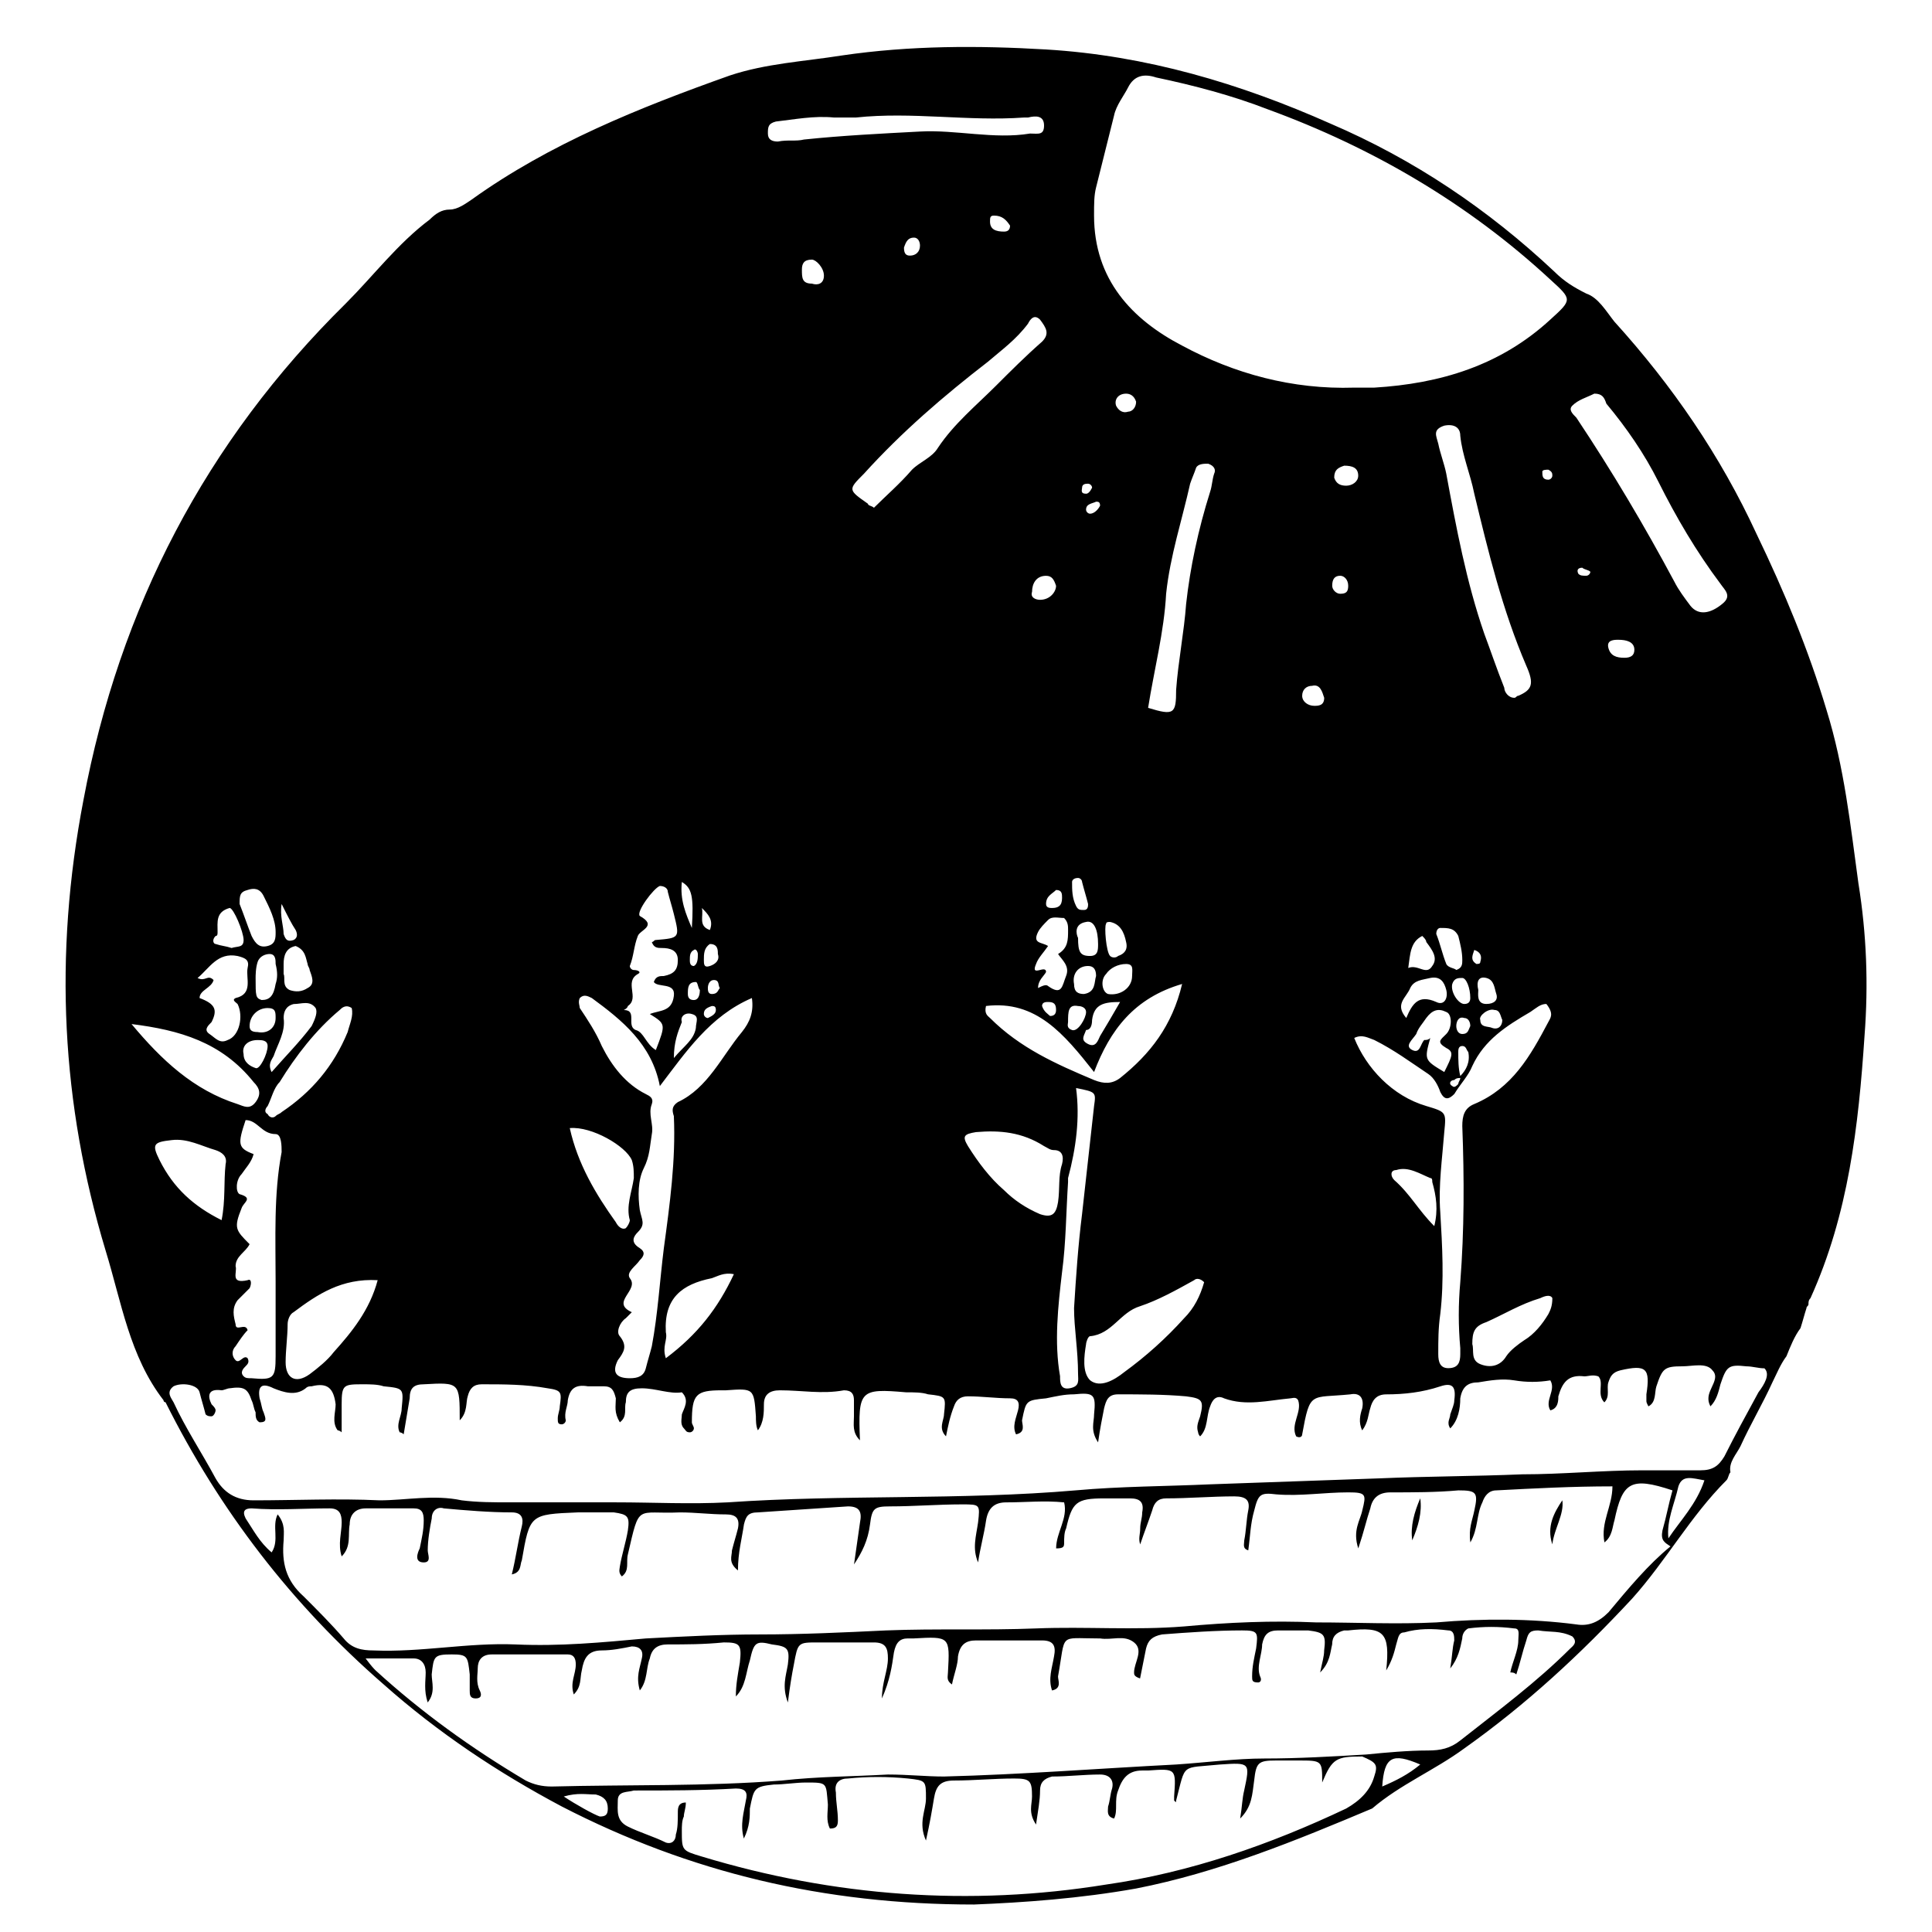 <?xml version="1.0" encoding="UTF-8"?>
<!-- Uploaded to: SVG Repo, www.svgrepo.com, Generator: SVG Repo Mixer Tools -->
<svg fill="#000000" width="800px" height="800px" version="1.1" viewBox="144 144 512 512" xmlns="http://www.w3.org/2000/svg">
 <g>
  <path d="m636.52 378.25c-2.121-15.379-3.711-30.758-8.484-46.137-4.773-15.91-11.137-31.289-18.562-46.668-9.547-20.684-22.273-39.242-37.652-56.215-2.121-2.652-4.242-6.363-7.426-7.426-3.184-1.59-5.832-3.184-8.484-5.832-17.5-16.441-37.121-29.699-59.398-39.242-23.863-10.605-48.789-18.031-75.305-19.621-18.031-1.062-36.062-1.062-54.094 1.59-10.078 1.59-20.152 2.121-29.699 5.305-23.863 8.484-47.73 18.031-68.41 32.879-1.59 1.062-3.711 2.652-5.832 2.652-2.121 0-3.711 1.062-5.305 2.652-8.484 6.363-14.848 14.848-22.273 22.273-37.121 36.594-59.926 80.609-69.473 131.52-7.953 41.363-5.832 80.605 5.832 119.32 4.242 13.789 6.363 28.105 15.379 39.773 0 0 0 0.531 0.531 0.531 14.32 28.637 33.41 53.562 57.805 74.777 14.32 12.727 30.23 23.336 47.199 32.352 33.941 17.5 69.473 25.984 109.25 25.984 13.258-0.531 28.105-1.59 42.957-4.242 21.742-4.242 42.426-12.727 62.578-21.215 7.426-6.363 16.441-10.078 24.395-15.91 16.441-11.668 30.758-24.926 44.547-39.773 9.016-10.078 15.379-21.742 24.926-31.289 0.531-0.531 0.531-1.59 1.062-2.121-0.531-2.652 1.59-4.773 2.652-6.894 2.652-5.832 5.832-11.137 8.484-16.969 1.062-2.121 2.121-4.773 3.711-6.894 1.062-2.652 2.121-5.305 3.711-7.426 0.531-1.59 1.062-3.711 1.59-5.305 0-0.531 0.531-0.531 0.531-1.062s0-1.062 0.531-1.59c10.078-22.273 12.727-45.609 14.32-69.473 1.062-13.789 0.531-27.047-1.59-40.305zm-75.836-126.75c1.59-1.59 3.711-2.121 5.832-3.184 2.121 0 2.652 1.062 3.184 2.652 5.305 6.363 10.078 13.258 13.789 20.684 4.773 9.547 10.078 18.562 16.441 27.047 1.062 1.59 3.184 3.184 0.531 5.305-3.184 2.652-6.363 3.184-8.484 0.531-1.59-2.121-3.184-4.242-4.242-6.363-7.953-14.848-16.441-29.168-25.984-43.488-1.066-1.062-2.129-2.125-1.066-3.184zm16.441 64.699c0 1.59-1.062 2.121-2.652 2.121-2.121 0-3.711-0.531-4.242-2.652-0.531-2.121 1.59-2.121 2.652-2.121 2.121 0 4.242 0.531 4.242 2.652zm-11.668-20.684c0 0.531-0.531 1.062-1.062 1.062-1.062 0-1.59 0-2.121-0.531-0.531-1.062 0-1.59 1.062-1.59 0.531 0.527 1.59 0.527 2.121 1.059zm-130.99-101.82c1.59-6.363 3.184-12.727 4.773-19.09 0.531-2.652 2.652-5.305 3.711-7.426 1.594-3.184 4.246-3.715 7.426-2.652 10.078 2.121 20.152 4.773 29.699 8.484 27.578 10.078 53.031 24.926 74.777 45.078 5.832 5.305 5.832 5.305 0 10.605-13.258 12.199-29.168 16.969-46.668 18.031h-5.305c-16.441 0.531-31.82-3.711-45.609-11.137-13.258-6.894-23.336-17.5-23.336-34.473 0-3.18 0-5.301 0.531-7.422zm119.86 221.14c-4.773 9.016-9.547 17.5-19.621 21.742-2.652 1.062-3.184 3.184-3.184 5.832 0.531 13.789 0.531 27.578-0.531 41.367-0.531 5.832-0.531 11.668 0 17.5v1.59c0 2.121-0.531 3.711-3.184 3.711-2.121 0-2.652-1.59-2.652-3.711 0-3.711 0-6.894 0.531-10.605 1.062-9.016 0.531-18.031 0-27.047-0.531-6.894 0.531-14.32 1.062-21.215 0.531-5.305 0.531-5.305-4.773-6.894-9.016-2.652-15.91-10.078-19.09-18.031 2.121-1.062 3.711 0 5.305 0.531 5.305 2.652 9.547 5.832 14.32 9.016 1.59 1.062 2.652 3.184 3.184 4.773 1.062 2.121 2.121 2.121 3.711 0.531 1.59-2.652 3.711-4.773 4.773-7.426 3.184-6.894 9.016-10.605 15.379-14.32 1.59-1.062 2.652-2.121 4.242-2.121 2.117 2.656 1.059 3.715 0.527 4.777zm0 77.426c-1.59 2.652-3.711 5.305-6.363 6.894-1.59 1.062-3.711 2.652-4.773 4.242-1.59 2.652-4.242 3.184-6.894 2.121-2.652-1.062-1.59-3.711-2.121-5.305 0-3.184 0.531-4.773 3.711-5.832 4.773-2.121 9.016-4.773 14.32-6.363 1.062-0.531 2.652-1.062 3.184 0-0.004 2.121-0.531 3.184-1.062 4.242zm-30.23-23.332c-4.242-4.242-6.363-8.484-10.605-12.199-1.062-1.062-1.062-2.652 0.531-2.652 3.184-1.062 6.363 1.062 9.016 2.121 0.531 0 0.531 0.531 0.531 1.062 1.059 3.711 1.59 7.426 0.527 11.668zm13.789-65.762c2.121 0.531 2.121 2.652 2.652 4.242s-0.531 2.652-2.652 2.652c-2.652 0-2.121-2.652-2.121-3.711-0.531-2.121 0-3.715 2.121-3.184zm-2.652-3.711c-1.59-1.062-1.062-2.121-0.531-3.711 1.59 0.531 2.121 1.59 1.59 3.184 0.004 0.527-0.527 0.527-1.059 0.527zm4.773 12.195c1.59 0 1.59 1.59 2.121 2.652 0 1.59-1.062 2.652-2.652 2.121-1.062-0.531-3.184 0-3.184-2.121-0.527-1.059 2.125-3.18 3.715-2.652zm-2.652-99.699c-4.773-13.789-7.426-28.105-10.078-42.426-0.531-2.652-1.59-5.305-2.121-7.953-0.531-2.121-1.59-3.711 1.59-4.773 2.652-0.531 4.242 0.531 4.242 2.652 0.531 5.305 2.652 10.078 3.711 15.379 3.711 15.379 7.426 30.758 13.789 45.609 2.121 4.773 1.59 6.363-2.121 7.953-0.531 0-0.531 0.531-1.062 0.531-1.59 0-2.652-1.59-2.652-2.652-2.113-5.305-3.703-10.078-5.297-14.32zm-6.894 110.84c0-0.531 0-1.59 1.062-1.59s1.062 1.062 1.59 1.59c0.531 2.652-0.531 4.773-2.121 6.363-0.531-2.117-0.531-4.242-0.531-6.363zm0.531 6.894c0 0.531-0.531 1.062-0.531 1.59-0.531 0.531-1.062 1.062-1.59 0.531-1.062-0.531-0.531-1.59 0.531-1.59 0.531-0.531 1.059-0.531 1.59-0.531zm0.531-11.664c-1.062 0-1.59-1.062-1.59-2.121 0-1.062 0.531-2.652 2.121-2.121 1.062 0 1.59 1.062 1.59 2.121-0.531 1.059-0.531 2.121-2.121 2.121zm2.121-9.547c0 1.062-0.531 1.59-1.59 1.59-1.59 0-3.711-3.184-3.184-5.305 0.531-1.59 1.59-1.59 2.652-1.59 1.059 0 2.121 2.652 2.121 5.305zm-12.199 11.137c-1.062 1.062-1.062 3.711-3.184 2.652-2.121-1.062 0-2.652 1.062-4.242 0.531-1.59 1.59-2.652 2.652-4.242 1.59-2.121 3.184-2.652 5.305-1.59 1.59 0.531 1.59 4.242 0 5.832s-2.652 2.121 0 3.711c2.121 1.062 1.59 2.121-0.531 6.363-5.305-3.184-5.305-3.184-3.711-9.016-0.531 0.531-1.062 0.531-1.594 0.531zm5.836-20.152c-1.062-2.652-1.59-5.305-2.652-7.953 0-1.062 0.531-1.59 1.062-1.59 2.121 0 3.711 0 4.773 2.121 0.531 2.121 1.062 4.242 1.062 6.363 0 1.062 0 2.121-1.59 2.652-0.535-0.535-2.125-0.535-2.656-1.594zm-3.715 0.531c-1.59 2.652-3.711-0.531-6.363 0.531 0.531-3.711 0.531-6.894 3.711-8.484 0.531 0.531 1.062 1.062 1.062 1.59 1.59 2.121 3.184 4.242 1.59 6.363zm-5.832 5.832c1.062-2.121 3.184-2.121 5.305-2.652 2.652-0.531 3.711 1.062 4.242 3.184 0.531 2.121-0.531 4.242-2.652 3.184-4.773-2.121-6.363 0.531-7.953 4.242-3.184-3.715 0-5.305 1.059-7.957zm35-136.82c0-0.531 1.062-0.531 1.59-0.531 1.062 0.531 1.062 1.062 1.062 1.59 0 0.531-0.531 1.062-1.062 1.062-1.59 0-1.59-1.059-1.59-2.121zm-51.969 3.711c-1.59 0-2.652-0.531-3.184-2.121 0-2.121 1.062-2.652 2.652-3.184 2.121 0 3.711 0.531 3.711 2.652 0 1.594-1.59 2.652-3.18 2.652zm0.527 26.52c0 1.59-0.531 2.121-2.121 2.121-1.062 0-2.121-1.062-2.121-2.121 0-1.59 0.531-2.652 2.121-2.652 1.062 0 2.121 1.059 2.121 2.652zm-6.363 29.695c0 2.121-1.59 2.121-2.652 2.121-1.59 0-3.184-1.062-3.184-2.652s1.062-2.652 2.652-2.652c2.125-0.527 2.656 1.594 3.184 3.184zm-65.23 179.25c0 1.59 0.531 3.184-2.121 3.711-2.652 0.531-2.652-1.59-2.652-3.184-1.59-9.016-0.531-18.562 0.531-27.578 1.062-7.953 1.062-15.91 1.59-23.863v-1.062c2.121-7.953 3.184-15.91 2.121-23.863 5.305 1.062 5.305 1.062 4.773 4.773-1.062 9.547-2.121 19.09-3.184 28.637-1.062 8.484-1.59 16.441-2.121 24.926 0.004 5.309 1.062 11.141 1.062 17.504zm4.242-80.078c4.242-11.137 10.605-19.621 23.336-23.336-2.652 11.137-8.484 18.562-16.441 24.926-2.121 1.59-4.242 1.59-6.894 0.531-10.078-4.242-19.621-8.484-27.578-16.441-0.531-0.531-1.59-1.062-1.062-3.184 13.262-1.586 20.688 7.43 28.641 17.504zm-13.785-17.5c0-1.062 1.062-1.062 1.59-1.062 1.59 0 2.121 0.531 2.121 2.121 0 1.062-0.531 1.59-1.59 1.59-0.531-0.527-1.594-1.059-2.121-2.648zm11.664-22.273c2.121-0.531 3.184 2.121 3.184 5.832 0 1.59 0 3.184-2.121 3.184-2.652 0-3.184-1.062-3.184-4.773-0.527-1.062-1.059-3.711 2.121-4.242zm1.062-108.19c-0.531 0-1.062-0.531-1.062-1.062 0-1.59 1.59-1.59 2.652-2.121 0.531 0 1.062 0 1.062 1.062-0.531 1.062-1.594 2.121-2.652 2.121zm-0.531 119.86c1.59 0 2.121 1.062 2.121 2.652-0.531 1.59 0 4.242-3.184 4.773-1.59 0-2.652-0.531-2.652-2.652-0.527-2.652 1.062-4.773 3.715-4.773zm1.062 14.316c0.531-4.242 3.184-4.773 7.426-4.773-2.121 3.711-3.711 6.363-5.305 9.016-0.531 1.062-1.062 3.184-3.184 2.121s-1.062-2.121-0.531-3.711c1.062 0 1.594-1.059 1.594-2.652zm9.016-20.684c0.531 2.121-0.531 3.184-2.121 3.711-0.531 0.531-1.59 0.531-2.121 0-1.062-1.062-1.59-7.953-1.062-8.484 0-0.531 0.531-0.531 1.062-0.531 2.648 0.535 3.711 2.656 4.242 5.305zm-2.652-142.12c-0.531-1.59 0.531-3.184 2.652-3.184 1.062 0 2.121 0.531 2.652 2.121 0 1.59-1.062 2.652-2.121 2.652-1.594 0.531-2.652-0.531-3.184-1.59zm2.652 147.96c2.121 0 1.59 1.59 1.59 3.184 0 3.184-3.184 5.305-6.363 4.773-1.59-0.531-2.121-3.711-0.531-5.305 1.062-1.594 3.184-2.652 5.305-2.652zm-21.746 48.258c1.062 0.531 1.59 1.062 2.652 1.062 2.121 0 2.652 1.59 2.121 3.711-1.062 3.184-0.531 6.363-1.062 10.078-0.531 3.184-1.59 4.242-4.773 3.184-3.711-1.59-6.894-3.711-9.547-6.363-3.711-3.184-6.894-7.426-9.547-11.668-1.59-2.652-1.062-3.184 2.121-3.711 6.371-0.535 12.203-0.004 18.035 3.707zm11.137 52.504c0-0.531 0.531-2.121 1.062-2.121 5.832-0.531 7.953-6.363 13.258-7.953 4.773-1.59 9.547-4.242 14.32-6.894 0.531-0.531 1.59-0.531 2.652 0.531-1.062 3.711-2.652 6.894-5.305 9.547-4.773 5.305-10.078 10.078-15.91 14.32-2.652 2.121-6.363 4.242-9.016 2.121-2.121-2.125-1.59-6.371-1.062-9.551zm26.52-196.22c-0.531 7.426-2.121 15.379-2.652 22.805 0 6.363-0.531 6.894-7.426 4.773 1.59-10.078 4.242-20.152 4.773-30.23 1.062-10.078 4.242-19.621 6.363-29.168 0.531-1.59 1.062-2.652 1.59-4.242 0.531-1.062 2.121-1.062 3.184-1.062 1.59 0.531 2.121 1.59 1.59 2.652-0.531 1.59-0.531 3.184-1.062 4.773-3.18 10.078-5.301 20.156-6.359 29.699zm-27.578-30.758c0-1.062 1.062-1.062 1.59-1.062 0.531 0 1.062 0.531 1.062 1.062-0.531 1.062-1.062 1.59-1.59 1.59-1.594 0-1.062-1.059-1.062-1.59zm-2.652 104.48c0-0.531 0.531-1.062 1.59-1.062 0.531 0 1.062 0.531 1.062 1.062 0.531 2.121 1.062 3.711 1.59 5.832 0 0.531 0 1.59-1.062 1.59s-1.59 0-2.121-1.062c-1.059-2.117-1.059-4.238-1.059-6.359zm1.59 32.879c1.062 0 2.121 0.531 2.121 1.59 0 1.59-2.121 5.305-3.711 4.773-1.59-0.531-1.062-1.59-1.062-2.121 0.004-2.652 0.004-4.773 2.652-4.242zm-2.648-20.152c0 2.652 0 4.773-2.652 6.363 1.062 1.59 3.184 3.184 2.121 5.832-1.062 2.652-1.062 5.305-4.773 2.652-0.531-0.531-1.59 0-2.652 0.531 0-2.121 1.59-3.184 2.121-4.242 0-2.121-4.242 1.59-2.652-2.121 0.531-1.59 2.121-3.184 3.184-4.773-1.59-1.062-4.242-0.531-2.652-3.711 0.531-1.062 1.59-2.121 2.652-3.184s2.652-0.531 4.242-0.531c1.062 1.062 1.062 2.121 1.062 3.184zm-1.594-8.484c0 2.121-1.062 2.652-2.652 2.652-0.531 0-1.59 0-1.59-1.062 0-2.121 1.59-2.652 2.652-3.711 1.59 0 1.59 1.059 1.59 2.121zm-1.59-82.73c0 1.59-1.59 3.711-4.242 3.711-1.062 0-2.652-0.531-2.121-2.121 0-2.121 1.062-4.242 3.711-4.242 1.59 0 2.121 1.059 2.652 2.652zm-3.711-64.703c-4.242 3.711-8.484 7.953-12.199 11.668-5.305 5.305-11.137 10.078-15.379 16.441-1.59 2.652-4.773 3.711-6.894 5.832-3.184 3.711-6.894 6.894-10.078 10.078-0.531-0.531-1.59-0.531-1.59-1.062-5.305-3.711-5.305-3.711-1.062-7.953 10.078-11.137 21.215-20.684 32.879-29.699 3.711-3.184 7.426-5.832 10.605-10.078 0.531-1.062 1.59-2.652 3.184-1.062 1.594 2.125 2.656 3.715 0.535 5.836zm-36.594-24.922c0.531-1.59 1.062-2.652 2.652-2.652 1.062 0 1.59 1.062 1.59 2.121 0 1.59-1.062 2.652-2.652 2.652-1.059 0-1.59-0.531-1.59-2.121zm22.805-6.894c0-1.062 0-1.59 1.062-1.59 2.121 0 3.184 1.062 4.242 2.652 0 1.062-0.531 1.59-1.59 1.59-2.125-0.004-3.715-0.531-3.715-2.652zm-56.746-26.52c4.773-0.531 10.078-1.59 15.379-1.062h5.832c14.848-1.59 29.699 1.062 44.547 0h1.062c2.121-0.527 4.242-0.527 4.242 2.125 0 2.652-1.59 2.121-3.711 2.121-9.547 1.59-19.621-1.062-29.168-0.531-10.078 0.531-20.684 1.062-30.758 2.121-2.121 0.531-4.242 0-6.894 0.531-1.59 0-2.652-0.531-2.652-2.121 0-1.59 0-2.652 2.121-3.184zm12.727 40.836c0 2.121-1.59 2.652-3.184 2.121-2.652 0-2.652-1.59-2.652-3.711 0-1.59 0.531-2.652 2.652-2.652 1.062 0 3.184 2.121 3.184 4.242zm-28.105 179.78c0.531 1.59-0.531 2.652-2.121 3.184-1.59 0.531-1.59-0.531-1.59-1.59 0-1.59 0-3.184 1.59-4.242 2.121-0.004 2.121 1.59 2.121 2.648zm-1.59 10.605c-1.062 0-1.062-1.062-1.062-1.59 0-1.062 0.531-2.121 1.59-2.121 1.59 0 1.062 1.59 1.59 2.121-0.527 0.531-0.527 1.59-2.117 1.59zm1.059 4.242c0 1.062-1.062 1.59-2.121 2.121-0.531 0-1.062-0.531-1.062-1.062 0-1.062 0.531-1.59 2.121-2.121 0.531 0.004 1.062 0.004 1.062 1.062zm-1.59-21.211s-0.531 0 0 0c-3.184-1.062-1.59-3.711-2.121-5.832 1.59 1.59 3.18 3.18 2.121 5.832zm-3.184 6.363c0 1.062 0 2.652-1.062 3.184-1.062 0-1.062-1.062-1.062-1.59 0-1.062 0-2.121 1.062-2.652 0.535-0.531 1.062 0.527 1.062 1.059zm0.531 9.547c0 1.59-0.531 2.652-1.59 2.652-1.062 0-1.59-0.531-1.59-1.59 0-1.59 0-3.184 2.121-3.184 0.527 0 0.527 1.59 1.059 2.121zm-4.773-28.637c2.652 1.59 3.184 3.711 2.652 12.199-1.59-3.715-3.184-7.43-2.652-12.199zm2.652 35c2.121 0.531 1.062 2.121 1.062 3.711-0.531 3.184-3.184 4.773-5.832 7.953 0-4.242 1.062-6.894 2.121-9.547-0.535-1.586 1.059-2.648 2.648-2.117zm-16.969-2.121c3.184-2.121-1.062-6.363 2.652-8.484 1.062-0.531 0-1.062-1.062-1.062-0.531 0-1.062-0.531-1.062-1.062 1.062-2.652 1.062-5.305 2.121-7.953 0.531-1.59 5.305-2.652 0.531-5.305-1.062-1.062 3.711-7.426 5.305-7.953 1.062 0 2.121 0.531 2.121 1.59 0.531 2.121 1.062 3.711 1.59 5.832 1.59 6.363 1.59 6.363-4.773 6.894-0.531 0-0.531 0.531-1.062 0.531 0.531 1.59 1.59 1.59 2.652 1.59 2.121 0 4.242 0.531 4.242 3.184s-1.062 3.711-3.711 4.242c-1.062 0-2.121 0-2.652 1.59 1.062 1.59 5.832 0 5.305 3.711-0.531 4.242-3.711 3.711-6.363 4.773 4.242 2.652 4.242 2.652 1.59 9.547-2.652-1.59-3.184-4.773-5.305-5.305-2.652-1.062 0.531-5.305-3.184-5.305 1.066-0.523 1.066-1.055 1.066-1.055zm-12.73-2.121c1.062-1.062 2.121-0.531 3.184 0 7.953 5.832 15.91 12.199 18.031 23.336 6.894-9.016 13.258-18.562 24.395-23.336 0.531 3.711-0.531 6.363-2.652 9.016-5.305 6.363-9.016 14.848-16.969 18.562-1.59 1.062-1.59 2.121-1.062 3.711 0.531 11.668-1.062 23.336-2.652 35-1.062 8.484-1.59 17.5-3.184 25.984-0.531 2.121-1.062 3.711-1.59 5.832-0.531 2.121-2.121 2.652-4.242 2.652-3.711 0-4.773-1.59-3.184-4.773 1.59-2.121 2.652-3.711 0.531-6.363-1.062-1.062 0-3.711 1.59-4.773 0.531-0.531 1.59-1.59 1.59-1.59-5.832-2.652 2.121-5.832-0.531-9.016-1.062-1.59 1.59-3.184 2.652-4.773 1.062-1.062 1.59-2.121 0-3.184-2.652-1.59-1.59-3.184-0.531-4.242 2.121-2.121 1.062-3.184 0.531-5.832-0.531-3.711-0.531-7.953 1.062-11.137 1.59-3.184 1.59-5.832 2.121-9.016 0.531-2.652-1.062-5.305 0-7.953 0.531-1.59-0.531-2.121-1.59-2.652-5.305-2.652-9.016-7.426-11.668-12.727-1.59-3.711-3.711-6.894-5.832-10.078 0-0.527-0.527-1.59 0-2.648zm40.836 73.184c-4.242 9.016-9.547 15.91-18.031 22.273-1.062-3.184 0.531-4.773 0-6.894-0.531-9.016 4.242-12.727 12.199-14.32 1.59-0.527 3.18-1.59 5.832-1.059zm-27.047-30.227c0.531 1.59 0.531 3.184 0.531 4.773-0.531 3.711-2.121 7.426-1.062 11.137 0 0.531-0.531 1.59-1.062 2.121-1.062 0.531-2.121-0.531-2.652-1.59-5.305-7.426-10.078-15.379-12.199-24.926 5.84-0.531 14.855 4.769 16.445 8.484zm-67.352 31.816c-2.121 7.953-6.894 13.789-11.668 19.09-1.59 2.121-4.242 4.242-6.363 5.832-3.711 2.652-6.363 1.062-6.363-3.184 0-3.184 0.531-6.894 0.531-10.078 0-1.062 0.531-2.652 1.59-3.184 6.363-4.762 12.727-9.004 22.273-8.477zm-10.074-71.594c0.531-0.531 1.59-1.59 3.184-0.531 0.531 2.121-0.531 4.242-1.062 6.363-3.711 9.016-9.547 15.91-17.5 21.215-0.531 0.531-1.062 0.531-1.59 1.062-0.531 0.531-1.59 0.531-2.121-0.531-1.062-0.531-0.531-1.59 0-2.121 1.062-2.121 1.59-4.773 3.184-6.363 4.238-6.894 9.543-13.789 15.906-19.094zm-16.973 72.125v19.621c0 5.832-0.531 6.363-6.363 5.832-1.062 0-1.59 0-2.121-0.531-1.062-1.062 0-2.121 0.531-2.652s1.062-1.062 0.531-2.121c-1.062-1.062-2.121 1.59-3.184 0.531-1.062-1.062-1.062-2.652 0-3.711 1.062-1.59 2.121-3.184 3.184-4.242-0.531-2.121-3.184 0.531-3.184-1.59-0.531-2.121-1.062-4.242 0.531-6.363 1.062-1.062 2.121-2.121 3.184-3.184 0.531-1.062 0.531-2.652-0.531-2.121-4.773 1.062-2.652-2.121-3.184-3.711 0-2.652 2.652-3.711 3.711-5.832-3.711-3.711-4.242-4.242-2.121-9.547 0.531-1.59 3.184-2.652-0.531-3.711-1.062-0.531-1.062-3.711 0.531-5.305 1.062-1.59 2.652-3.184 3.184-5.305-4.242-1.59-4.242-2.652-2.121-9.016 3.184 0 4.242 3.711 7.953 3.711 1.59 0 1.59 3.184 1.59 4.773-2.121 11.141-1.59 22.805-1.59 34.473zm-4.773-64.168c1.062 0 2.652 0 2.652 1.59 0 2.121-2.121 6.363-3.184 5.832-1.59-0.531-3.184-1.59-3.184-3.711-0.527-2.121 1.066-3.711 3.715-3.711zm-2.121-3.711c0-2.652 2.121-4.773 4.773-4.773 2.121 0 2.121 1.062 2.121 2.652 0 2.652-2.121 4.242-4.773 3.711-1.59 0-2.121-0.531-2.121-1.59zm16.441 0c-3.184 4.242-6.894 7.953-10.605 12.199-1.062-2.121 0-3.184 0.531-4.242 1.062-3.184 3.184-6.363 2.652-10.078 0-1.59 0.531-3.184 2.652-3.711 2.121 0 4.242-1.062 5.832 1.062 0.527 1.055 0 2.644-1.062 4.769zm-1.062-16.441c0 0.531 0.531 1.062 0.531 1.59 0.531 1.59 1.59 3.711-0.531 4.773-1.59 1.062-3.184 1.062-4.773 0.531-2.121-1.062-1.062-3.184-1.59-4.242v-2.652c0-2.121 0.531-4.242 3.184-4.773 2.652 1.062 2.652 3.184 3.18 4.773zm-6.891-15.91c1.59 3.184 2.652 5.305 3.711 6.894 0.531 1.062 0.531 2.121-0.531 2.652-1.59 0.531-2.121 0-2.652-1.59 0-2.125-1.059-4.773-0.527-7.957zm-1.594 21.211c-0.531 3.184-1.59 4.242-3.711 4.242-1.59-0.527-1.59-1.059-1.59-5.832 0-0.531 0-2.652 0.531-4.242s2.121-2.121 3.184-2.121c1.59 0 1.59 1.59 1.59 2.652 0.527 2.121 0.527 3.711-0.004 5.301zm-7.422-24.922c1.59-0.531 3.184-0.531 4.242 1.59 1.59 3.184 3.184 6.363 3.184 9.547 0 1.59 0 3.184-2.121 3.711-2.121 0.531-3.184-0.531-4.242-2.652-1.062-2.652-2.121-5.832-3.184-8.484 0-2.121 0-3.184 2.121-3.711zm-8.488 12.195c0.531 0 0.531-0.531 0.531-1.062 0-2.652-0.531-5.305 3.184-6.363 1.062 0 3.711 6.363 3.711 8.484 0 2.121-1.59 1.59-3.184 2.121-1.59-0.531-2.652-0.531-4.242-1.062-0.527 0.004-1.059-1.055 0-2.117zm5.836 5.305c2.121 0.531 3.184 1.062 2.652 3.184-0.531 2.652 1.59 6.894-3.184 7.953-1.062 0.531 0 1.062 0.531 1.59 1.59 3.184 0.531 8.484-2.652 9.547-2.121 1.062-3.184-0.531-4.773-1.59-1.59-1.062-0.531-2.121 0.531-3.184 1.59-3.184 1.062-4.773-3.184-6.363 0-2.121 3.184-2.652 3.711-4.773-1.59-1.59-2.121 0.531-4.242-0.531 3.184-2.652 5.305-6.894 10.609-5.832zm-28.109 18.031c12.727 1.59 23.863 4.773 32.352 15.379 1.59 1.59 2.121 3.184 0.531 5.305s-3.184 1.062-4.773 0.531c-11.668-3.715-20.152-11.672-28.109-21.215zm7.426 36.062c-2.121-4.242-1.59-4.773 3.184-5.305 4.242-0.531 7.953 1.59 11.668 2.652 1.59 0.531 3.184 1.59 2.652 3.711-0.531 4.773 0 9.547-1.062 14.848-7.426-3.711-12.73-8.484-16.441-15.906zm116.67 173.95c-1.59-0.531-6.363-3.184-9.547-5.305 3.711-1.062 5.832-0.531 8.484-0.531 2.121 0.531 3.184 1.59 3.184 3.711 0 1.594-0.531 2.125-2.121 2.125zm205.23-10.605c-1.062 3.711-3.711 6.363-7.426 8.484-20.152 9.547-41.367 16.969-63.641 20.152-36.059 5.832-72.121 3.184-107.12-7.426-5.305-1.59-5.305-1.59-5.305-6.894 0-1.062 0-2.652 0.531-3.711 0-1.062 0.531-2.121 0.531-3.711-2.121 0-2.121 1.59-2.121 2.652 0 2.121 0 4.242-0.531 5.832 0 1.59-1.062 2.652-2.652 2.121-3.184-1.59-6.894-2.652-10.078-4.242-3.184-1.59-2.652-4.242-2.652-6.894 0-2.652 2.652-2.121 4.242-2.652 9.016 0 18.031 0 27.047-0.531 2.652 0 3.184 1.062 2.652 3.184-0.531 3.184-1.59 6.363-0.531 10.078 1.59-3.184 1.59-5.832 1.59-7.953 1.062-5.305 1.062-5.832 6.363-6.363 2.652 0 5.832-0.531 8.484-0.531 5.832 0 5.305 0 5.832 5.832 0 2.121-0.531 4.242 0.531 6.363 1.59 0 2.121-0.531 2.121-2.121 0-2.652-0.531-4.773-0.531-7.426-0.531-2.652 1.062-3.711 3.184-3.711 5.305-0.531 10.605-0.531 15.91 0 4.773 0.531 4.773 0.531 4.773 5.305 0 3.184-2.121 6.363 0 11.137 1.062-4.773 1.59-7.953 2.121-11.137 0.531-3.184 1.59-4.773 5.305-4.773 5.305 0 10.605-0.531 15.91-0.531 4.242 0 4.773 0.531 4.773 4.773 0 2.121-1.062 4.242 1.062 7.426 0.531-3.711 1.062-6.363 1.062-9.016 0-2.121 1.062-3.184 3.184-3.711 4.242 0 8.484-0.531 12.727-0.531 2.652 0 3.711 1.59 3.184 3.711-0.531 1.59-0.531 3.184-1.062 4.773 0 1.062-0.531 2.652 1.59 3.184 1.062-2.121 0-4.773 1.062-7.426 1.062-3.184 2.652-5.305 6.363-5.305h1.59c7.426-0.531 7.426-0.531 6.894 6.894v1.062c0.531 0.531 0.531 0.531 0.531 0 2.652-10.078 1.062-8.484 11.668-9.547 7.953-0.531 7.953-0.531 6.363 6.894-0.531 2.121-0.531 4.242-1.062 7.426 3.184-3.184 3.184-6.363 3.711-10.078 0.531-4.773 1.062-5.305 5.832-5.305h5.832c6.363 0 6.363 0 6.363 5.832 2.652-6.363 3.711-6.894 10.605-6.894 3.719 1.59 4.25 2.121 3.188 5.305zm2.121 2.652c0.531-7.953 2.652-9.016 10.078-5.832-3.184 2.648-6.363 4.238-10.078 5.832zm49.852-36.594c-9.016 9.016-19.09 16.441-29.168 24.395-2.652 2.121-5.305 2.652-8.484 2.652-5.305 0-11.137 0.531-16.441 1.062-9.016 0.531-18.031 1.062-27.047 1.062-7.426 0-15.379 1.062-23.336 1.59-20.684 1.062-40.836 2.652-61.52 3.184-4.773 0-9.547-0.531-14.848-0.531-9.547 0.531-18.562 0.531-28.105 1.59-20.152 1.59-40.836 1.062-60.988 1.59-2.652 0-4.773-0.531-6.894-1.59-14.32-8.484-27.578-18.031-39.773-29.168-0.531-0.531-1.062-1.062-2.652-3.184h12.727c2.121 0 3.184 1.59 3.184 3.711s-0.531 4.773 0.531 7.953c2.121-2.652 1.062-5.305 1.062-7.426 0.531-4.773 0.531-5.305 5.305-5.305 4.242 0 4.242 0.531 4.773 5.305v4.242c0 1.062 0 2.121 1.59 2.121 1.59 0 1.59-1.062 1.062-2.121-1.062-2.121-0.531-4.242-0.531-5.832 0-2.121 1.062-3.711 3.711-3.711h20.152c1.59 0 2.121 1.062 2.121 2.652 0 2.652-1.59 4.773-0.531 7.953 2.121-2.121 1.59-4.242 2.121-6.363 0.531-3.184 1.59-5.305 5.305-5.305 2.652 0 5.305-0.531 7.953-1.062 2.121 0 3.184 1.062 2.652 3.184-0.531 2.652-1.59 4.773-0.531 8.484 2.121-2.652 1.59-5.832 2.652-8.484 0.531-2.652 2.121-3.711 4.773-3.711 4.773 0 9.547 0 14.848-0.531 4.242 0 4.773 0.531 4.242 5.305-0.531 3.184-1.062 5.832-1.062 9.016 2.652-2.652 2.652-6.363 3.711-9.547 1.062-4.773 1.59-5.305 5.832-4.242 4.242 0.531 4.773 1.062 4.242 5.305-0.531 3.184-1.59 5.832 0 10.078 0.531-4.242 1.062-7.426 1.59-10.078 1.062-5.832 1.062-5.832 6.363-5.832h14.848c3.184 0 3.711 1.59 3.711 4.242 0 3.184-1.59 6.363-1.59 10.605 2.121-4.773 2.652-8.484 3.184-12.199 0.531-2.652 1.59-3.711 3.711-3.711h1.59c9.547-0.531 9.547-0.531 9.016 9.016 0 1.062-0.531 2.121 1.062 3.184 0.531-2.652 1.59-5.305 1.59-7.426 0.531-3.184 2.121-4.242 4.773-4.242h17.5c3.184 0 3.711 1.59 3.184 4.242-0.531 3.184-1.59 5.832-0.531 9.016 2.652-0.531 1.59-2.652 1.59-3.711 2.121-11.668 0-10.078 10.605-10.078h0.531c3.184 0.531 6.363-1.062 9.016 1.062 2.652 2.121 0 5.305 0 7.953 0 0.531 0 1.062 1.59 1.59 0.531-2.652 1.062-5.305 1.59-7.953 0.531-2.121 1.59-3.184 4.242-3.711 6.894-0.531 14.32-1.062 21.215-1.062 4.242 0 4.242 0.531 3.711 4.773-0.531 2.652-1.062 4.773-1.062 7.426 0 1.062 0 1.59 1.59 1.59 0.531 0 1.062-0.531 0.531-1.59-1.062-2.652 0.531-5.832 0.531-8.484 0.531-2.652 1.59-3.711 4.242-3.711h7.953c4.242 0.531 4.773 1.062 4.242 5.305 0 1.59-0.531 3.184-1.062 5.832 2.652-2.652 2.652-5.305 3.184-7.426 0-2.121 1.062-3.184 3.184-3.711h1.062c9.547-1.062 11.137 0.531 10.078 10.605 1.59-2.652 2.121-4.773 2.652-6.894 0.531-1.59 0.531-3.184 2.121-3.184 3.711-1.062 7.426-1.062 11.668-0.531 1.59 0 1.59 1.59 1.59 2.652-0.531 2.121-0.531 4.242-1.062 7.426 2.121-2.652 2.652-5.305 3.184-7.953 0-1.062 0.531-2.121 1.59-2.652 4.242-0.531 7.953-0.531 12.199 0 1.59 0 1.062 1.59 1.062 3.184 0 2.652-1.59 5.832-2.121 8.484 0.531 0 1.062 0 1.59 0.531 1.062-3.184 1.59-5.832 2.652-9.016 0.531-2.121 1.062-2.652 3.184-2.652 3.184 0.531 5.832 0 9.016 1.59 1.598 1.59 0.008 2.648-0.523 3.18zm10.078-9.547c-2.652 2.652-5.305 3.711-8.484 3.184-12.199-1.59-24.926-1.59-37.121-0.531-10.605 0.531-21.215 0-31.82 0-11.668-0.531-23.336 0-35 1.062-13.258 1.062-25.984 0-39.242 0.531-13.258 0.531-26.516 0-39.773 0.531-11.137 0.531-22.273 1.062-33.41 1.062-10.078 0-20.152 0.531-30.23 1.062-11.668 1.062-22.805 2.121-34.473 1.59-12.727-0.531-24.926 2.121-37.652 1.59-3.184 0-5.832-0.531-7.953-3.184-3.184-3.711-6.894-7.426-10.605-11.137-4.773-4.242-5.832-9.016-5.305-14.848 0-2.121 0.531-4.242-1.59-6.894-1.59 3.184 0.531 6.894-1.59 10.078-3.184-2.652-4.773-5.832-6.894-9.016-1.062-2.121 0-2.652 1.59-2.652 6.894 0.531 13.789 0 20.684 0 2.652 0 3.184 1.59 3.184 3.711 0 2.652-1.062 5.832 0 9.016 2.652-2.652 1.59-5.832 2.121-8.484 0-2.652 1.59-4.242 4.242-4.242h12.727c2.121 0 2.652 1.062 2.652 3.184 0 2.652-0.531 4.773-1.062 7.426-0.531 1.062-1.59 3.711 1.062 3.711 2.121 0 1.062-2.121 1.062-3.184 0-2.652 0.531-5.832 1.062-8.484 0-2.121 1.59-3.184 3.184-2.652 5.832 0.531 12.199 1.062 18.031 1.062 2.652 0 3.184 1.59 2.652 3.711-1.062 4.242-1.59 8.484-2.652 12.727 2.652-0.531 2.121-2.652 2.652-3.711 2.121-12.199 2.121-12.199 14.848-12.727h9.547c3.711 0.531 4.242 1.062 3.711 4.773-0.531 3.184-1.59 6.363-2.121 9.547 0 0.531-0.531 1.59 0.531 2.652 2.121-1.59 1.062-3.711 1.59-5.832 3.184-13.789 2.121-10.605 13.789-11.137 4.242 0 7.953 0.531 12.199 0.531 2.652 0 3.711 1.062 3.184 3.711-0.531 2.121-1.062 3.711-1.59 5.832 0 1.59-1.062 3.184 1.59 5.305 0-4.773 1.062-8.484 1.59-12.199 0.531-2.121 1.062-3.184 3.711-3.184 7.953-0.531 15.91-1.062 23.863-1.59 3.184 0 3.711 1.59 3.184 4.242-0.531 3.711-1.062 7.426-1.59 11.137 2.121-3.184 3.711-6.363 4.242-10.605s1.062-4.773 5.305-4.773c6.363 0 12.727-0.531 19.09-0.531 4.773 0 4.773 0 4.242 4.773-0.531 3.711-1.59 6.894 0 10.605 0.531-3.711 1.59-7.426 2.121-11.137 0.531-3.184 2.121-4.773 5.305-4.773 5.305 0 10.078-0.531 15.379 0 1.062 4.242-2.121 7.953-2.121 12.199 2.121 0 2.121-0.531 2.121-1.59 0-1.062 0-2.652 0.531-3.711 1.59-6.894 2.652-7.953 10.078-7.953h6.894c2.652 0 3.711 1.062 3.184 3.711 0 1.59-0.531 2.652-0.531 4.242s-0.531 2.652 0 4.242c1.062-3.184 2.121-5.832 3.184-9.016 0.531-2.121 1.59-3.184 3.711-3.184 5.832 0 12.199-0.531 18.031-0.531 3.184 0 4.242 1.062 3.711 3.711-0.531 2.652-0.531 5.305-1.062 7.953 0 1.062-0.531 2.121 1.062 2.652 0.531-3.711 0.531-6.894 1.59-10.605 1.062-4.242 1.59-4.773 5.832-4.242 6.363 0.531 12.727-0.531 19.09-0.531 4.773 0 4.773 0.531 3.711 4.773-0.531 2.652-2.652 5.305-1.062 10.078 1.59-4.773 2.121-7.426 3.184-10.605 0.531-2.652 2.121-4.242 5.305-4.242 5.832 0 12.199 0 18.031-0.531 4.773 0 5.305 0.531 4.242 5.305-0.531 2.652-1.59 4.773-1.062 8.484 2.121-3.711 1.59-7.426 3.184-10.605 0.531-1.59 1.59-3.184 3.711-3.184 10.078-0.531 20.152-1.062 30.758-1.062 0 5.305-3.184 9.547-2.121 14.848 2.121-1.59 2.121-4.242 2.652-5.832 2.121-10.078 4.242-11.668 15.379-7.953-1.062 3.711-1.59 6.894-2.652 10.605-0.531 2.652 0.531 3.184 2.121 4.242-5.844 4.766-11.148 11.129-16.449 17.492zm15.91-19.621c-0.531-4.773 1.59-9.016 2.652-13.789 1.062-3.184 3.711-2.121 6.894-1.59-2.125 6.363-6.367 10.605-9.547 15.379zm23.863-38.715c-3.184 5.832-6.363 11.668-9.016 16.969-1.59 2.652-3.184 3.711-6.363 3.711h-15.379c-10.605 0-21.215 1.062-31.82 1.062-12.727 0.531-25.457 0.531-37.652 1.062-14.848 0.531-30.23 1.062-45.078 1.59-11.668 0.531-23.863 0.531-35.531 1.59-30.758 2.652-61.52 1.062-92.277 3.184-10.078 0.531-19.621 0-29.699 0h-28.105c-4.242 0-8.484 0-12.727-0.531-7.426-1.59-14.848 0-21.742 0-11.137-0.531-22.273 0-33.41 0-4.773 0-7.953-2.121-10.078-5.832-3.711-6.894-7.953-13.258-11.137-20.152-0.531-1.062-2.121-2.652 0-4.242 2.121-1.062 6.363-0.531 6.894 1.59 0.531 2.121 1.062 3.711 1.59 5.832 0.527 0.531 1.059 0.531 1.59 0.531s1.062-1.062 1.062-1.59c0-0.531-0.531-1.062-1.062-1.59-1.062-2.121-1.062-4.242 2.652-3.711 0.531 0 1.59-0.531 2.121-0.531 3.711-0.531 4.773 0 5.832 3.184 0.531 1.062 0.531 2.121 1.062 3.184 0 1.062 0 2.121 1.062 2.652 2.121 0 1.59-1.062 1.062-2.652-0.531-1.062-0.531-2.121-1.062-3.711-0.531-3.184 0.531-4.242 3.711-2.652 2.652 1.062 5.832 2.121 8.484 0 0.531-0.531 1.062-0.531 1.59-0.531 4.242-1.062 5.832 0.531 6.363 4.773 0 2.121-1.062 4.773 0.531 6.894 0 0 0.531 0 1.062 0.531v-7.426c0-5.305 0.531-5.305 5.832-5.305 1.59 0 3.711 0 5.305 0.531 5.305 0.531 5.305 0.531 4.773 5.832 0 2.121-1.59 4.242-0.531 6.363 0 0 0.531 0 1.062 0.531 0.531-3.184 1.062-6.363 1.59-9.547 0-2.652 1.062-3.711 3.711-3.711 9.547-0.531 9.547-0.531 9.547 9.547 2.121-2.121 1.59-4.773 2.121-6.363 0.531-2.121 1.59-3.184 3.711-3.184 5.832 0 11.668 0 17.5 1.062 3.711 0.531 3.711 1.062 3.184 4.773 0 1.062-0.531 2.121-0.531 3.184s0 1.59 1.062 1.59c0.531 0 1.062-0.531 1.062-1.062-0.531-2.121 0.531-3.711 0.531-5.305 0.531-3.184 2.121-4.242 5.305-3.711h4.242c2.121 0 2.652 1.062 3.184 3.184 0 2.121-0.531 3.711 1.062 6.363 2.121-1.59 1.062-3.711 1.59-5.305 0-2.652 1.062-3.711 4.242-3.711 3.711 0 7.426 1.59 10.605 1.062 2.121 2.121 0.531 4.242 0 5.832 0 1.062-0.531 2.652 0.531 3.711 0.531 0.531 0.531 1.062 1.59 1.062 0.531 0 1.062-0.531 1.062-1.062s-0.531-1.062-0.531-1.59c0-7.426 1.062-8.484 7.953-8.484h1.062c7.426-0.531 7.426-0.531 7.953 6.894 0 1.062 0 2.652 0.531 3.711 1.59-2.121 1.59-4.773 1.59-6.894 0-2.652 1.59-3.711 4.242-3.711 5.832 0 11.137 1.062 16.969 0 2.121 0 2.652 1.062 2.652 2.652v4.242c0 2.121-0.531 4.242 1.59 6.363-0.531-13.258 0-13.789 12.199-12.727 2.121 0 4.242 0 5.832 0.531 4.773 0.531 4.773 0.531 4.242 5.305 0 1.59-1.59 3.711 0.531 5.832 0.531-2.652 1.062-5.305 2.121-7.953 0.531-1.59 1.59-2.652 3.711-2.652 3.711 0 7.426 0.531 11.137 0.531 2.121 0 2.652 1.062 2.121 3.184-0.531 2.121-1.59 4.242-0.531 6.363 2.652-0.531 1.59-2.652 1.59-3.711 1.062-5.305 1.062-5.305 6.363-5.832 2.652-0.531 4.773-1.062 7.426-1.062 5.305-0.531 5.832 0 5.305 5.305 0 2.121-1.062 4.242 1.062 7.426 0.531-3.711 1.062-6.363 1.59-9.016 0.531-2.121 1.062-3.711 3.711-3.711 5.832 0 12.199 0 18.031 0.531 4.242 0.531 4.773 1.062 3.711 5.305-0.531 1.59-1.062 2.652-0.531 4.242 0 0 0 0.531 0.531 1.062 2.121-2.121 1.59-5.305 2.652-7.953 0.531-1.59 1.59-3.184 3.711-2.121 5.832 2.121 11.668 0.531 17.5 0 0.531 0 1.59-0.531 2.121 0.531 1.062 3.184-2.121 6.363-0.531 9.547 1.062 0.531 1.59 0 1.59-0.531 2.121-11.668 2.121-9.547 12.727-10.605 2.652-0.531 3.711 1.062 3.184 3.711-0.531 1.59-1.062 3.711 0 5.832 1.59-2.121 1.59-4.242 2.121-5.832 0.531-2.121 1.59-3.711 4.242-3.711 4.773 0 9.547-0.531 14.32-2.121 3.184-1.062 4.242 0 3.711 3.711 0 1.062-0.531 2.121-1.062 3.711 0 1.062-1.062 2.121 0 3.711 2.121-2.121 2.652-5.305 2.652-7.953 0.531-3.184 2.121-4.242 4.773-4.242 3.184-0.531 6.363-1.062 9.547-0.531 3.184 0.531 6.363 0.531 9.547 0 1.59 2.652-1.59 5.305 0 7.953 2.121-0.531 2.121-2.652 2.121-3.711 1.062-3.711 2.652-5.832 6.894-5.305 1.062 0 2.121-0.531 3.711 0 1.59 1.59-0.531 4.773 1.59 6.894 1.59-1.59 0.531-3.711 1.062-5.305 0.531-1.59 1.062-2.652 3.184-3.184 6.894-1.59 7.953-0.531 6.894 6.363v1.59c0 0.531 0 0.531 0.531 1.59 2.121-1.062 1.59-3.711 2.121-5.305 1.59-4.773 2.121-5.305 6.894-5.305 2.652 0 6.363-1.062 7.953 1.062 2.121 2.121-1.062 4.773-1.062 7.426 0 0.531 0 1.062 0.531 2.121 1.59-1.59 2.121-3.711 2.652-5.832 1.59-4.773 2.121-5.305 6.894-4.773 1.59 0 3.184 0.531 4.773 0.531 1.594 1.574 0 4.227-1.59 6.348z"/>
  <path d="m520.38 541.07c0.531 3.711-0.531 7.426-2.121 11.137-0.531-3.715 0.531-7.426 2.121-11.137z"/>
  <path d="m555.38 553.26c-1.59-4.773 0.531-8.484 2.652-11.668 0.531 3.715-2.121 7.426-2.652 11.668z"/>
 </g>
</svg>